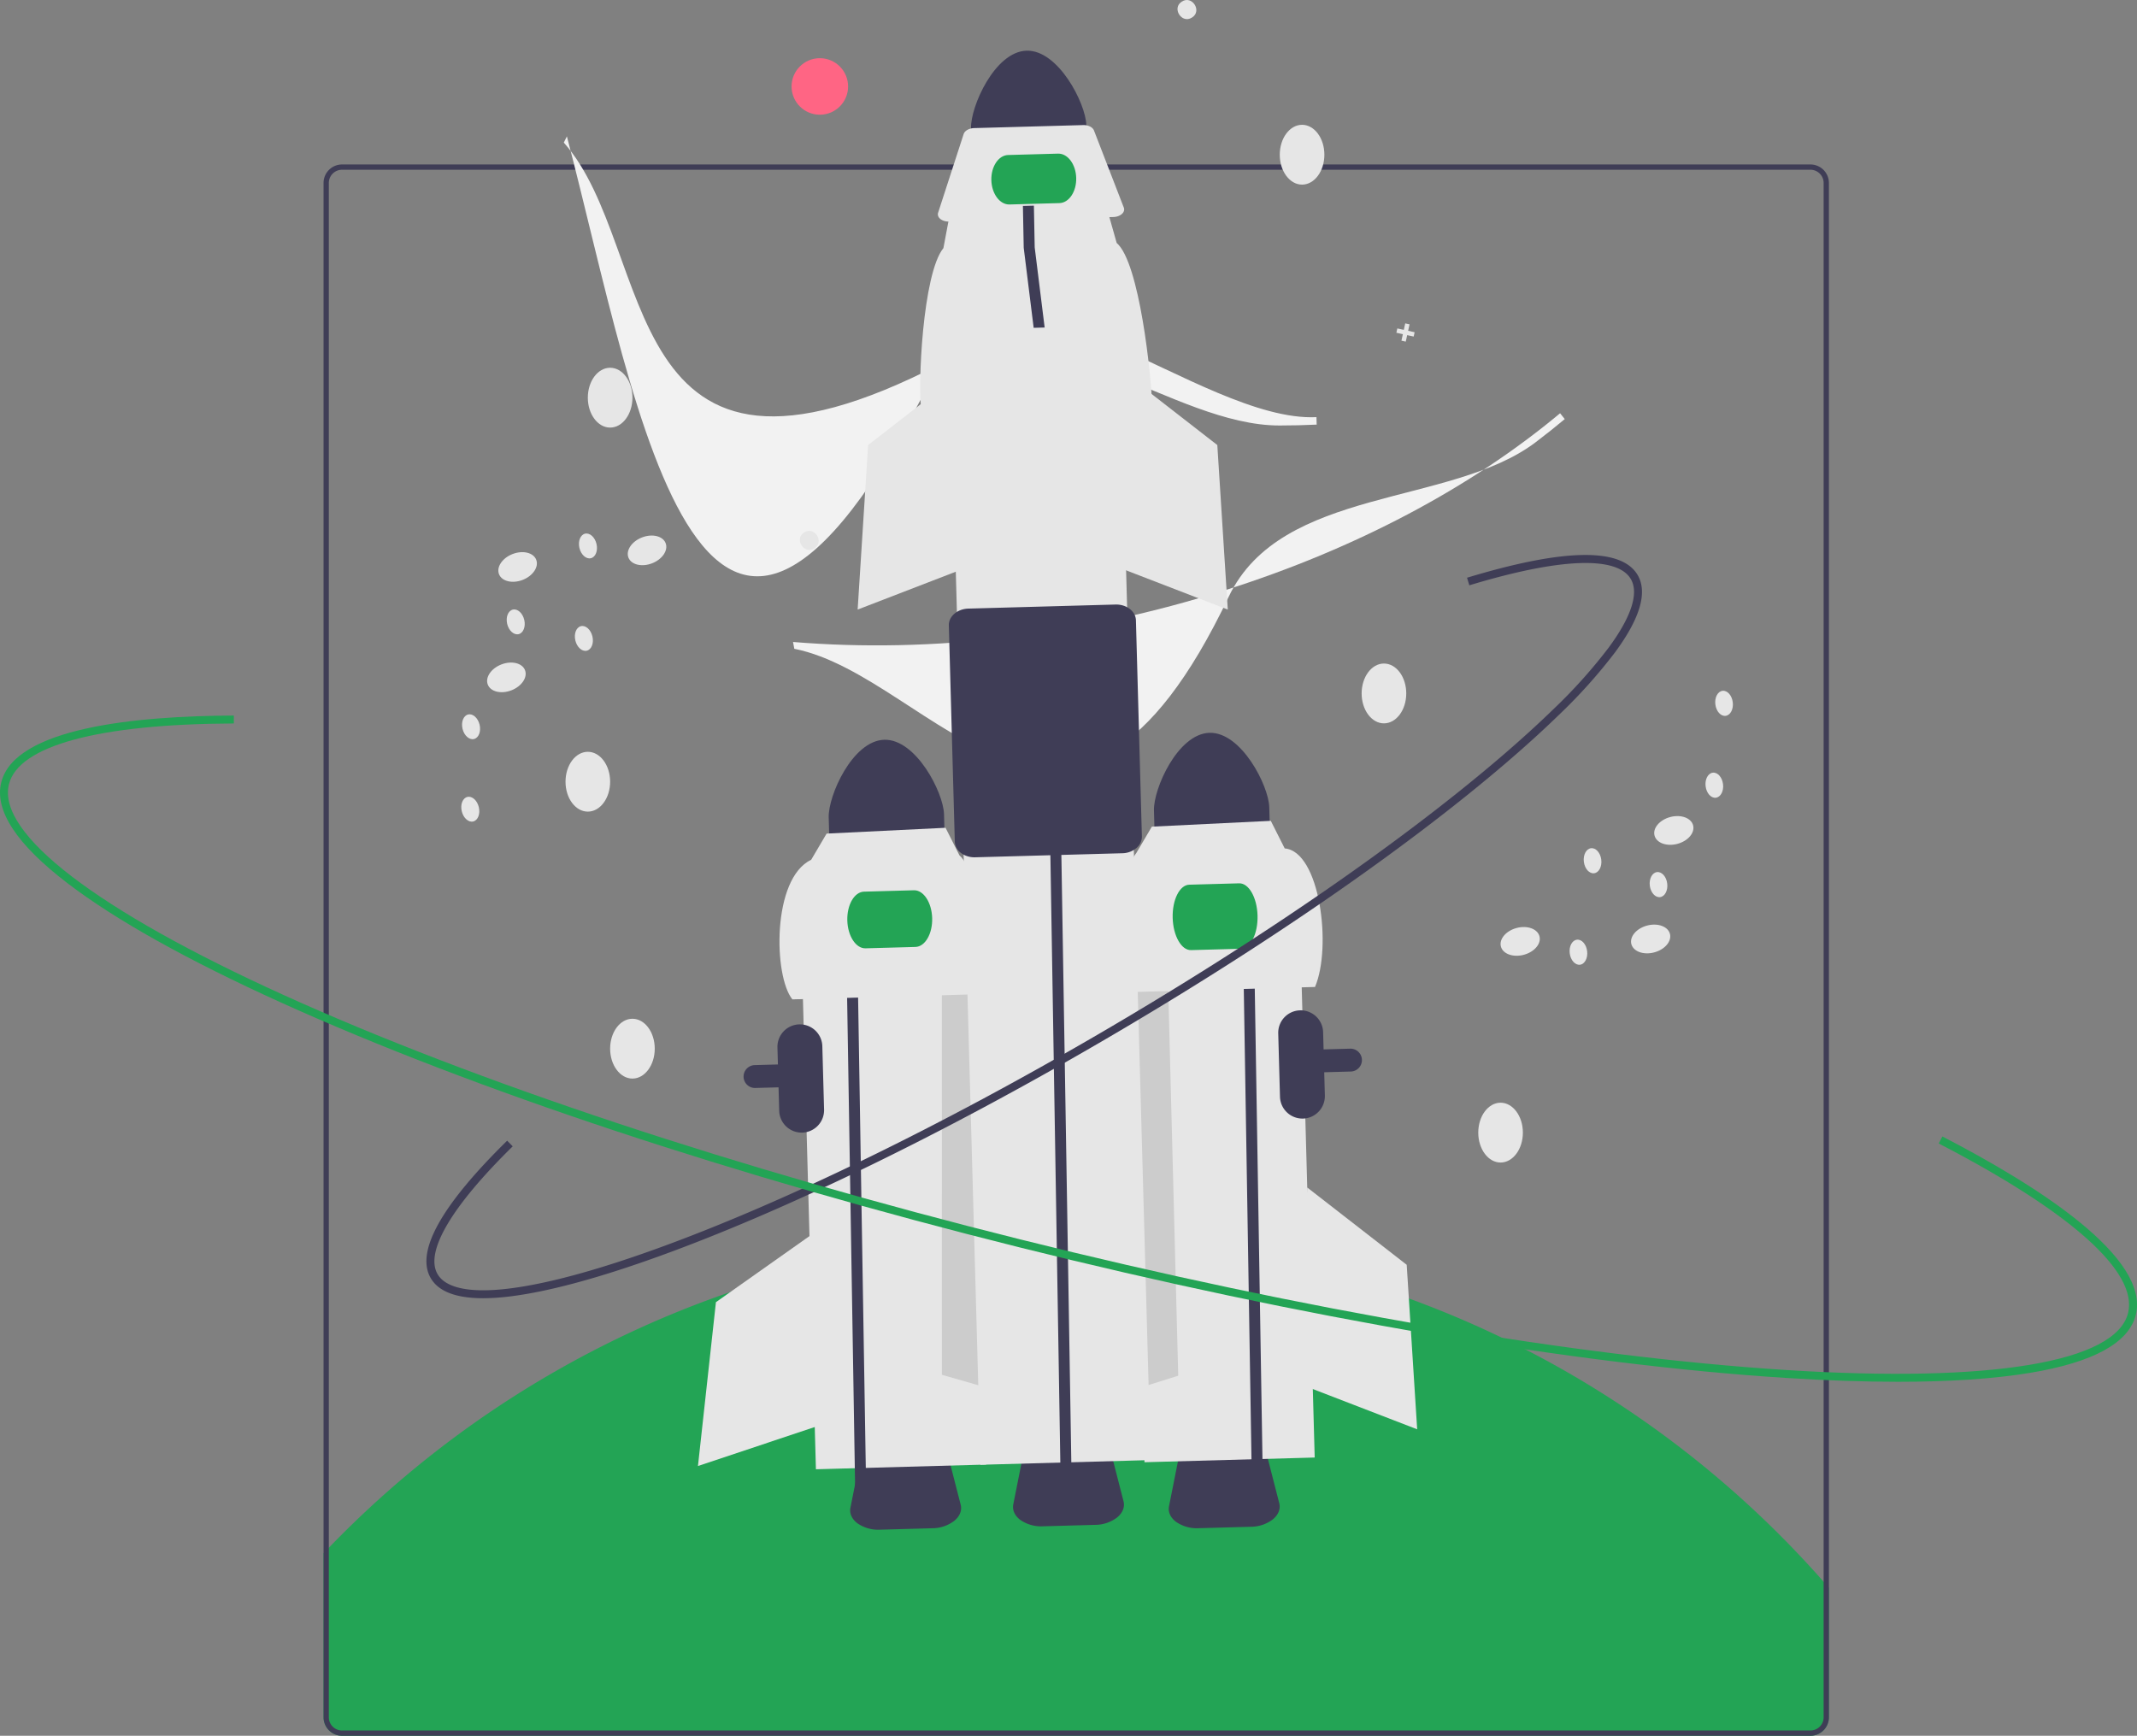 <svg xmlns="http://www.w3.org/2000/svg" xmlns:xlink="http://www.w3.org/1999/xlink" data-name="Layer 1" width="809.164" height="657.277" viewBox="0 0 809.164 657.277"><rect x="0" y="0" width="809.164" height="657.277" fill="#808080" stroke="none"/><path d="M886.051,723.251v49.04a7.008,7.008,0,0,1-7,7h-556a7.015,7.015,0,0,1-7-7v-62.12c.66-.7,1.32-1.39,2-2.08a384.975,384.975,0,0,1,566,12.88C884.731,721.721,885.391,722.491,886.051,723.251Z" transform="translate(-193.541 -122.014)" fill="#23a455"></path><path d="M702.551,185.281q-.84-.51-1.68-.99h-58.44c-.42.66-.82,1.33-1.21,2h63.01C703.671,185.951,703.111,185.621,702.551,185.281Zm-386.5,197.47v14.9c.25.02.51.02.76.03l-.5,28.64-.26-.14v2.82l.21.11-.21,12.01v41.4h2v-106.52Q317.211,379.241,316.051,382.751Zm386.5-197.47q-.84-.51-1.68-.99h-58.44c-.42.66-.82,1.33-1.21,2h63.01C703.671,185.951,703.111,185.621,702.551,185.281Zm176.5-.99h-556a7.008,7.008,0,0,0-7,7v581a7.015,7.015,0,0,0,7,7h556a7.008,7.008,0,0,0,7-7v-581A7.008,7.008,0,0,0,879.051,184.291Zm5,588a5.002,5.002,0,0,1-5,5h-556a5.002,5.002,0,0,1-5-5v-581a5.008,5.008,0,0,1,5-5h556a5.008,5.008,0,0,1,5,5Z" transform="translate(-193.541 -122.014)" fill="#3f3d56"></path><path d="M546.58,700.708l-19.832.548a13.812,13.812,0,0,1-8.486-2.379c-2.154-1.602-3.142-3.768-2.708-5.943l3.903-19.613c.735-3.7,5.27-6.497,10.78-6.649l10.952-.302c5.51-.152,10.192,2.39,11.13,6.044l4.979,19.368c.552,2.148-.314,4.365-2.376,6.083A13.812,13.812,0,0,1,546.58,700.708Z" transform="translate(-193.541 -122.014)" fill="#3f3d56"></path><path d="M667.21,700.148l-19.832.548a13.812,13.812,0,0,1-8.486-2.379c-2.154-1.602-3.142-3.768-2.708-5.943l3.903-19.613c.735-3.7,5.27-6.497,10.78-6.649l10.952-.302c5.51-.152,10.192,2.39,11.13,6.044l4.979,19.368c.552,2.148-.314,4.365-2.376,6.083A13.812,13.812,0,0,1,667.21,700.148Z" transform="translate(-193.541 -122.014)" fill="#3f3d56"></path><path d="M477.714,533.643a4.331,4.331,0,0,1,1.595-8.308L704.777,519.11a4.33,4.33,0,0,1,4.449,4.208l0,0a4.336,4.336,0,0,1-4.209,4.448l-0-0L479.548,533.992A4.307,4.307,0,0,1,477.714,533.643Z" transform="translate(-193.541 -122.014)" fill="#3f3d56"></path><rect x="499.466" y="459.851" width="64.474" height="217.68" transform="translate(-209.036 -107.121) rotate(-1.582)" fill="#e6e6e6"></rect><polygon points="369.018 333.079 356.629 366.828 356.64 520.587 371.736 524.916 369.018 333.079" fill="#ccc"></polygon><path d="M528.363,402.136c-12.057.342-21.257,21.209-21.036,29.352l.407,14.742,43.659-1.206-.407-14.742C550.758,422.14,540.421,401.813,528.363,402.136Z" transform="translate(-193.541 -122.014)" fill="#3f3d56"></path><path d="M497.31,550.895a8.51,8.51,0,0,1-8.731-8.262l-.662-23.991a8.5,8.5,0,1,1,16.994-.469l.662,23.991A8.51,8.51,0,0,1,497.31,550.895Z" transform="translate(-193.541 -122.014)" fill="#3f3d56"></path><polyline points="320.125 339.284 319.82 323.429 323.978 323.326 324.283 339.13 328.052 569.476 323.893 569.591" fill="#3f3d56"></polyline><path d="M568.314,498.375l-74.739,2.064c-7.139-8.705-7.787-45.793,7.111-52.851l5.842-9.92,45.043-2.199,5.264,10.445C564.246,452.22,568.067,489.076,568.314,498.375Z" transform="translate(-193.541 -122.014)" fill="#e6e6e6"></path><path d="M540.183,480.588l-18.9.522c-3.647.101-6.748-4.631-6.911-10.546s2.672-10.811,6.319-10.912l18.9-.522c3.647-.101,6.748,4.631,6.911,10.546S543.83,480.487,540.183,480.588Z" transform="translate(-193.541 -122.014)" fill="#23a455"></path><polygon points="310.043 465.568 271.084 493.088 264.278 555.138 309.726 539.953 310.043 465.568" fill="#e6e6e6"></polygon><rect x="623.877" y="457.186" width="64.474" height="217.68" transform="translate(-208.915 -103.688) rotate(-1.582)" fill="#e6e6e6"></rect><polygon points="428.888 333.806 442.149 367.222 446.128 520.93 431.149 525.649 428.888 333.806" fill="#ccc"></polygon><ellipse cx="524.024" cy="262.584" rx="8.447" ry="11.327" fill="#e6e6e6"></ellipse><ellipse cx="568.183" cy="428.884" rx="8.447" ry="11.327" fill="#e6e6e6"></ellipse><ellipse cx="239.471" cy="397.094" rx="8.447" ry="11.327" fill="#e6e6e6"></ellipse><path d="M651.516,399.506c-12.057.342-21.257,21.209-21.036,29.352l.407,14.742,43.659-1.206-.407-14.742C673.91,419.51,663.573,399.182,651.516,399.506Z" transform="translate(-193.541 -122.014)" fill="#3f3d56"></path><polyline points="470.459 344.247 470.154 328.392 474.312 328.288 474.617 344.093 478.386 574.439 474.227 574.554" fill="#3f3d56"></polyline><path d="M691.466,495.745l-74.738,2.064c-1.303-7.877.383-44.633,7.111-52.851l5.842-9.92,45.043-2.199,5.264,10.445C693.286,444.367,697.938,480.487,691.466,495.745Z" transform="translate(-193.541 -122.014)" fill="#e6e6e6"></path><path d="M663.427,481.268l-18.9.522c-3.647.101-6.768-5.374-6.957-12.202s2.626-12.466,6.273-12.567l18.9-.522c3.647-.101,6.768,5.374,6.957,12.202S667.074,481.167,663.427,481.268Z" transform="translate(-193.541 -122.014)" fill="#23a455"></path><polygon points="494.978 449.662 532.641 478.93 536.607 541.227 491.901 523.983 494.978 449.662" fill="#e6e6e6"></polygon><path d="M678.001,283.135c-40.413,0-86.857-44.846-127.949-23.539-124.415,64.514-107.289-43.44-143.032-83.589l1.173-2.354c27.059,103.218,51.543,267.692,142.399,83.205,22.759-46.214,97.455,25.22,141.423,23.113l.076,2.829Q685.127,283.136,678.001,283.135Z" transform="translate(-193.541 -122.014)" fill="#f2f2f2"></path><path d="M774.998,289.481c-32.216,24.4-96.316,16.691-116.208,58.487-60.228,126.545-111.754,30.148-164.488,19.724l-.486-2.585c52.79,4.378,109.414-2.415,163.751-19.648,49.104-15.571,92.915-38.736,126.692-66.962l1.769,2.209Q780.679,285.18,774.998,289.481Z" transform="translate(-193.541 -122.014)" fill="#f2f2f2"></path><ellipse cx="231.024" cy="150.584" rx="8.447" ry="11.327" fill="#e6e6e6"></ellipse><ellipse cx="493.024" cy="58.584" rx="8.447" ry="11.327" fill="#e6e6e6"></ellipse><ellipse cx="222.577" cy="296.007" rx="8.447" ry="11.327" fill="#e6e6e6"></ellipse><path d="M501.903,329.643c-3.862,2.573-7.815-3.551-3.878-6.01C501.886,321.06,505.839,327.185,501.903,329.643Z" transform="translate(-193.541 -122.014)" fill="#e6e6e6"></path><path d="M644.903,128.643c-3.862,2.573-7.815-3.551-3.878-6.01C644.886,120.06,648.839,126.185,644.903,128.643Z" transform="translate(-193.541 -122.014)" fill="#e6e6e6"></path><polygon points="535.641 125.801 533.184 125.262 533.722 122.804 532.084 122.445 531.545 124.903 529.088 124.365 528.729 126.003 531.186 126.542 530.648 128.999 532.286 129.358 532.825 126.9 535.282 127.439 535.641 125.801" fill="#e6e6e6"></polygon><circle cx="310.427" cy="32.737" r="10.702" fill="#ff6584"></circle><path d="M582.248,141.205c-12.057.342-21.257,21.209-21.036,29.352l.407,14.742,43.659-1.206-.407-14.742C604.643,161.208,594.306,140.881,582.248,141.205Z" transform="translate(-193.541 -122.014)" fill="#3f3d56"></path><path d="M608.245,699.423l-19.832.548a13.812,13.812,0,0,1-8.486-2.379c-2.154-1.602-3.142-3.768-2.708-5.943l3.903-19.613c.736-3.7,5.27-6.497,10.78-6.649l10.952-.302c5.51-.152,10.192,2.39,11.13,6.044l4.979,19.368c.552,2.148-.314,4.365-2.376,6.083A13.812,13.812,0,0,1,608.245,699.423Z" transform="translate(-193.541 -122.014)" fill="#3f3d56"></path><rect x="558.7" y="235.856" width="64.474" height="440.016" transform="translate(-205.899 -105.529) rotate(-1.582)" fill="#e6e6e6"></rect><polyline points="397.76 325.949 397.455 310.094 401.613 309.991 401.918 325.795 405.687 556.141 401.528 556.256" fill="#3f3d56"></polyline><path d="M629.778,275.306l-87.326,2.411c-1.523-9.203.447-52.15,8.308-61.752l2.154-11.462,60.297-1.665,3.155,11.171C625.025,221.377,629.489,264.44,629.778,275.306Z" transform="translate(-193.541 -122.014)" fill="#e6e6e6"></path><path d="M615.117,204.19l-62.223,1.718c-2.297.063-4.193-1.142-4.236-2.693a1.952,1.952,0,0,1,.097-.658l9.665-29.775c.414-1.275,2.061-2.211,3.984-2.264l41.264-1.139c1.923-.053,3.619.791,4.103,2.041l11.293,29.196c.578,1.493-.756,3.047-2.98,3.471A6.081,6.081,0,0,1,615.117,204.19Z" transform="translate(-193.541 -122.014)" fill="#e6e6e6"></path><path d="M559.033,445.941a7.626,7.626,0,0,1-1.581-.915,5.604,5.604,0,0,1-2.379-4.321l-2.261-81.878c-.093-3.389,3.225-6.241,7.398-6.356l55.703-1.538c4.173-.116,7.643,2.549,7.737,5.938l2.261,81.878a5.603,5.603,0,0,1-2.137,4.446,8.506,8.506,0,0,1-5.261,1.91l-55.702,1.538A8.92,8.92,0,0,1,559.033,445.941Z" transform="translate(-193.541 -122.014)" fill="#3f3d56"></path><path d="M594.685,198.921l-18.9.522c-3.647.101-6.731-4.02-6.874-9.184s2.709-9.449,6.356-9.55l18.9-.522c3.647-.101,6.731,4.02,6.874,9.184S598.332,198.82,594.685,198.921Z" transform="translate(-193.541 -122.014)" fill="#23a455"></path><path d="M686.931,545.58a8.51,8.51,0,0,1-8.731-8.262l-.662-23.991a8.5,8.5,0,0,1,16.994-.469l.662,23.991A8.51,8.51,0,0,1,686.931,545.58Z" transform="translate(-193.541 -122.014)" fill="#3f3d56"></path><path d="M376.491,613.609c-10.246,0-16.907-2.546-19.855-7.607-5.814-9.98,3.923-27.493,28.941-52.051l2.102,2.141c-23.239,22.812-33.343,40.001-28.451,48.4,3.096,5.312,12.309,7.217,26.648,5.504,14.235-1.699,33.101-6.765,56.072-15.055,47.291-17.067,106.623-45.856,167.065-81.064,60.44-35.207,114.75-72.616,152.927-105.335,7.333-6.286,13.987-12.333,19.779-17.971a196.961,196.961,0,0,0,20.976-23.377c8.563-11.627,11.453-20.581,8.358-25.895-5.17-8.875-26.888-8.04-61.156,2.353l-.87-2.871c36.766-11.149,58.507-11.483,64.619-.992,3.797,6.519.926,16.337-8.534,29.184a199.923,199.923,0,0,1-21.299,23.748c-5.837,5.683-12.539,11.772-19.92,18.1-38.31,32.833-92.777,70.354-153.369,105.649-60.594,35.297-120.1,64.168-167.556,81.295-23.185,8.367-42.273,13.485-56.735,15.211A82.695,82.695,0,0,1,376.491,613.609Z" transform="translate(-193.541 -122.014)" fill="#3f3d56"></path><polygon points="423.268 139.256 460.93 168.524 464.896 230.821 420.19 213.577 423.268 139.256" fill="#e6e6e6"></polygon><polygon points="366.372 139.256 328.71 168.524 324.744 230.821 369.45 213.577 366.372 139.256" fill="#e6e6e6"></polygon><polyline points="387.625 93.825 387.32 77.97 391.478 77.867 391.783 93.672 395.552 124.018 391.393 124.133" fill="#3f3d56"></polyline><ellipse cx="389.536" cy="336.703" rx="7.557" ry="5.257" transform="translate(-288.822 41.311) rotate(-21.161)" fill="#e6e6e6"></ellipse><ellipse cx="438.539" cy="330.417" rx="7.557" ry="5.257" transform="translate(-283.248 58.578) rotate(-21.161)" fill="#e6e6e6"></ellipse><ellipse cx="385.286" cy="378.511" rx="7.557" ry="5.257" transform="translate(-304.201 42.597) rotate(-21.161)" fill="#e6e6e6"></ellipse><ellipse cx="371.907" cy="397.208" rx="3.322" ry="4.776" transform="translate(-275.029 -25.674) rotate(-13.316)" fill="#e6e6e6"></ellipse><ellipse cx="371.616" cy="428.43" rx="3.322" ry="4.776" transform="translate(-282.228 -24.902) rotate(-13.316)" fill="#e6e6e6"></ellipse><ellipse cx="414.625" cy="363.761" rx="3.322" ry="4.776" transform="translate(-266.177 -16.734) rotate(-13.316)" fill="#e6e6e6"></ellipse><ellipse cx="388.816" cy="357.494" rx="3.322" ry="4.776" transform="translate(-265.427 -22.847) rotate(-13.316)" fill="#e6e6e6"></ellipse><ellipse cx="416.171" cy="328.743" rx="3.322" ry="4.776" transform="translate(-258.07 -17.32) rotate(-13.316)" fill="#e6e6e6"></ellipse><ellipse cx="818.548" cy="477.578" rx="7.557" ry="5.257" transform="translate(-288.874 104.722) rotate(-14.913)" fill="#e6e6e6"></ellipse><ellipse cx="769.152" cy="478.493" rx="7.557" ry="5.257" transform="translate(-290.774 92.041) rotate(-14.913)" fill="#e6e6e6"></ellipse><ellipse cx="827.323" cy="436.481" rx="7.557" ry="5.257" transform="translate(-278.003 105.596) rotate(-14.913)" fill="#e6e6e6"></ellipse><ellipse cx="842.658" cy="419.351" rx="3.322" ry="4.776" transform="translate(-238.735 -15.145) rotate(-7.068)" fill="#e6e6e6"></ellipse><ellipse cx="846.346" cy="388.346" rx="3.322" ry="4.776" transform="translate(-234.892 -14.927) rotate(-7.068)" fill="#e6e6e6"></ellipse><ellipse cx="796.554" cy="447.95" rx="3.322" ry="4.776" transform="translate(-242.605 -20.601) rotate(-7.068)" fill="#e6e6e6"></ellipse><ellipse cx="821.527" cy="456.989" rx="3.322" ry="4.776" transform="translate(-243.527 -17.459) rotate(-7.068)" fill="#e6e6e6"></ellipse><ellipse cx="791.205" cy="482.591" rx="3.322" ry="4.776" transform="translate(-246.908 -20.996) rotate(-7.068)" fill="#e6e6e6"></ellipse><path d="M912.192,645.251q-19.368,0-42.457-1.464c-79.614-5.056-182.738-22.633-290.376-49.492C471.721,567.436,372.429,534.501,299.774,501.561c-35.393-16.047-62.556-31.236-80.735-45.147-19.247-14.727-27.666-27.564-25.024-38.153,5.148-20.629,50.731-25.142,88.064-25.295l.013,3c-51.268.21-81.514,8.387-85.166,23.022-4.652,18.64,33.287,47.741,104.087,79.841,72.496,32.868,171.605,65.739,279.073,92.557,107.467,26.816,210.401,44.363,289.84,49.408,77.579,4.928,124.743-2.938,129.395-21.578,3.862-15.477-21.598-38.275-71.689-64.198l1.379-2.664c36.397,18.836,78.645,45.852,73.222,67.589-2.643,10.589-16.105,17.965-40.015,21.923C948.587,644.121,931.846,645.251,912.192,645.251Z" transform="translate(-193.541 -122.014)" fill="#23a455"></path></svg>